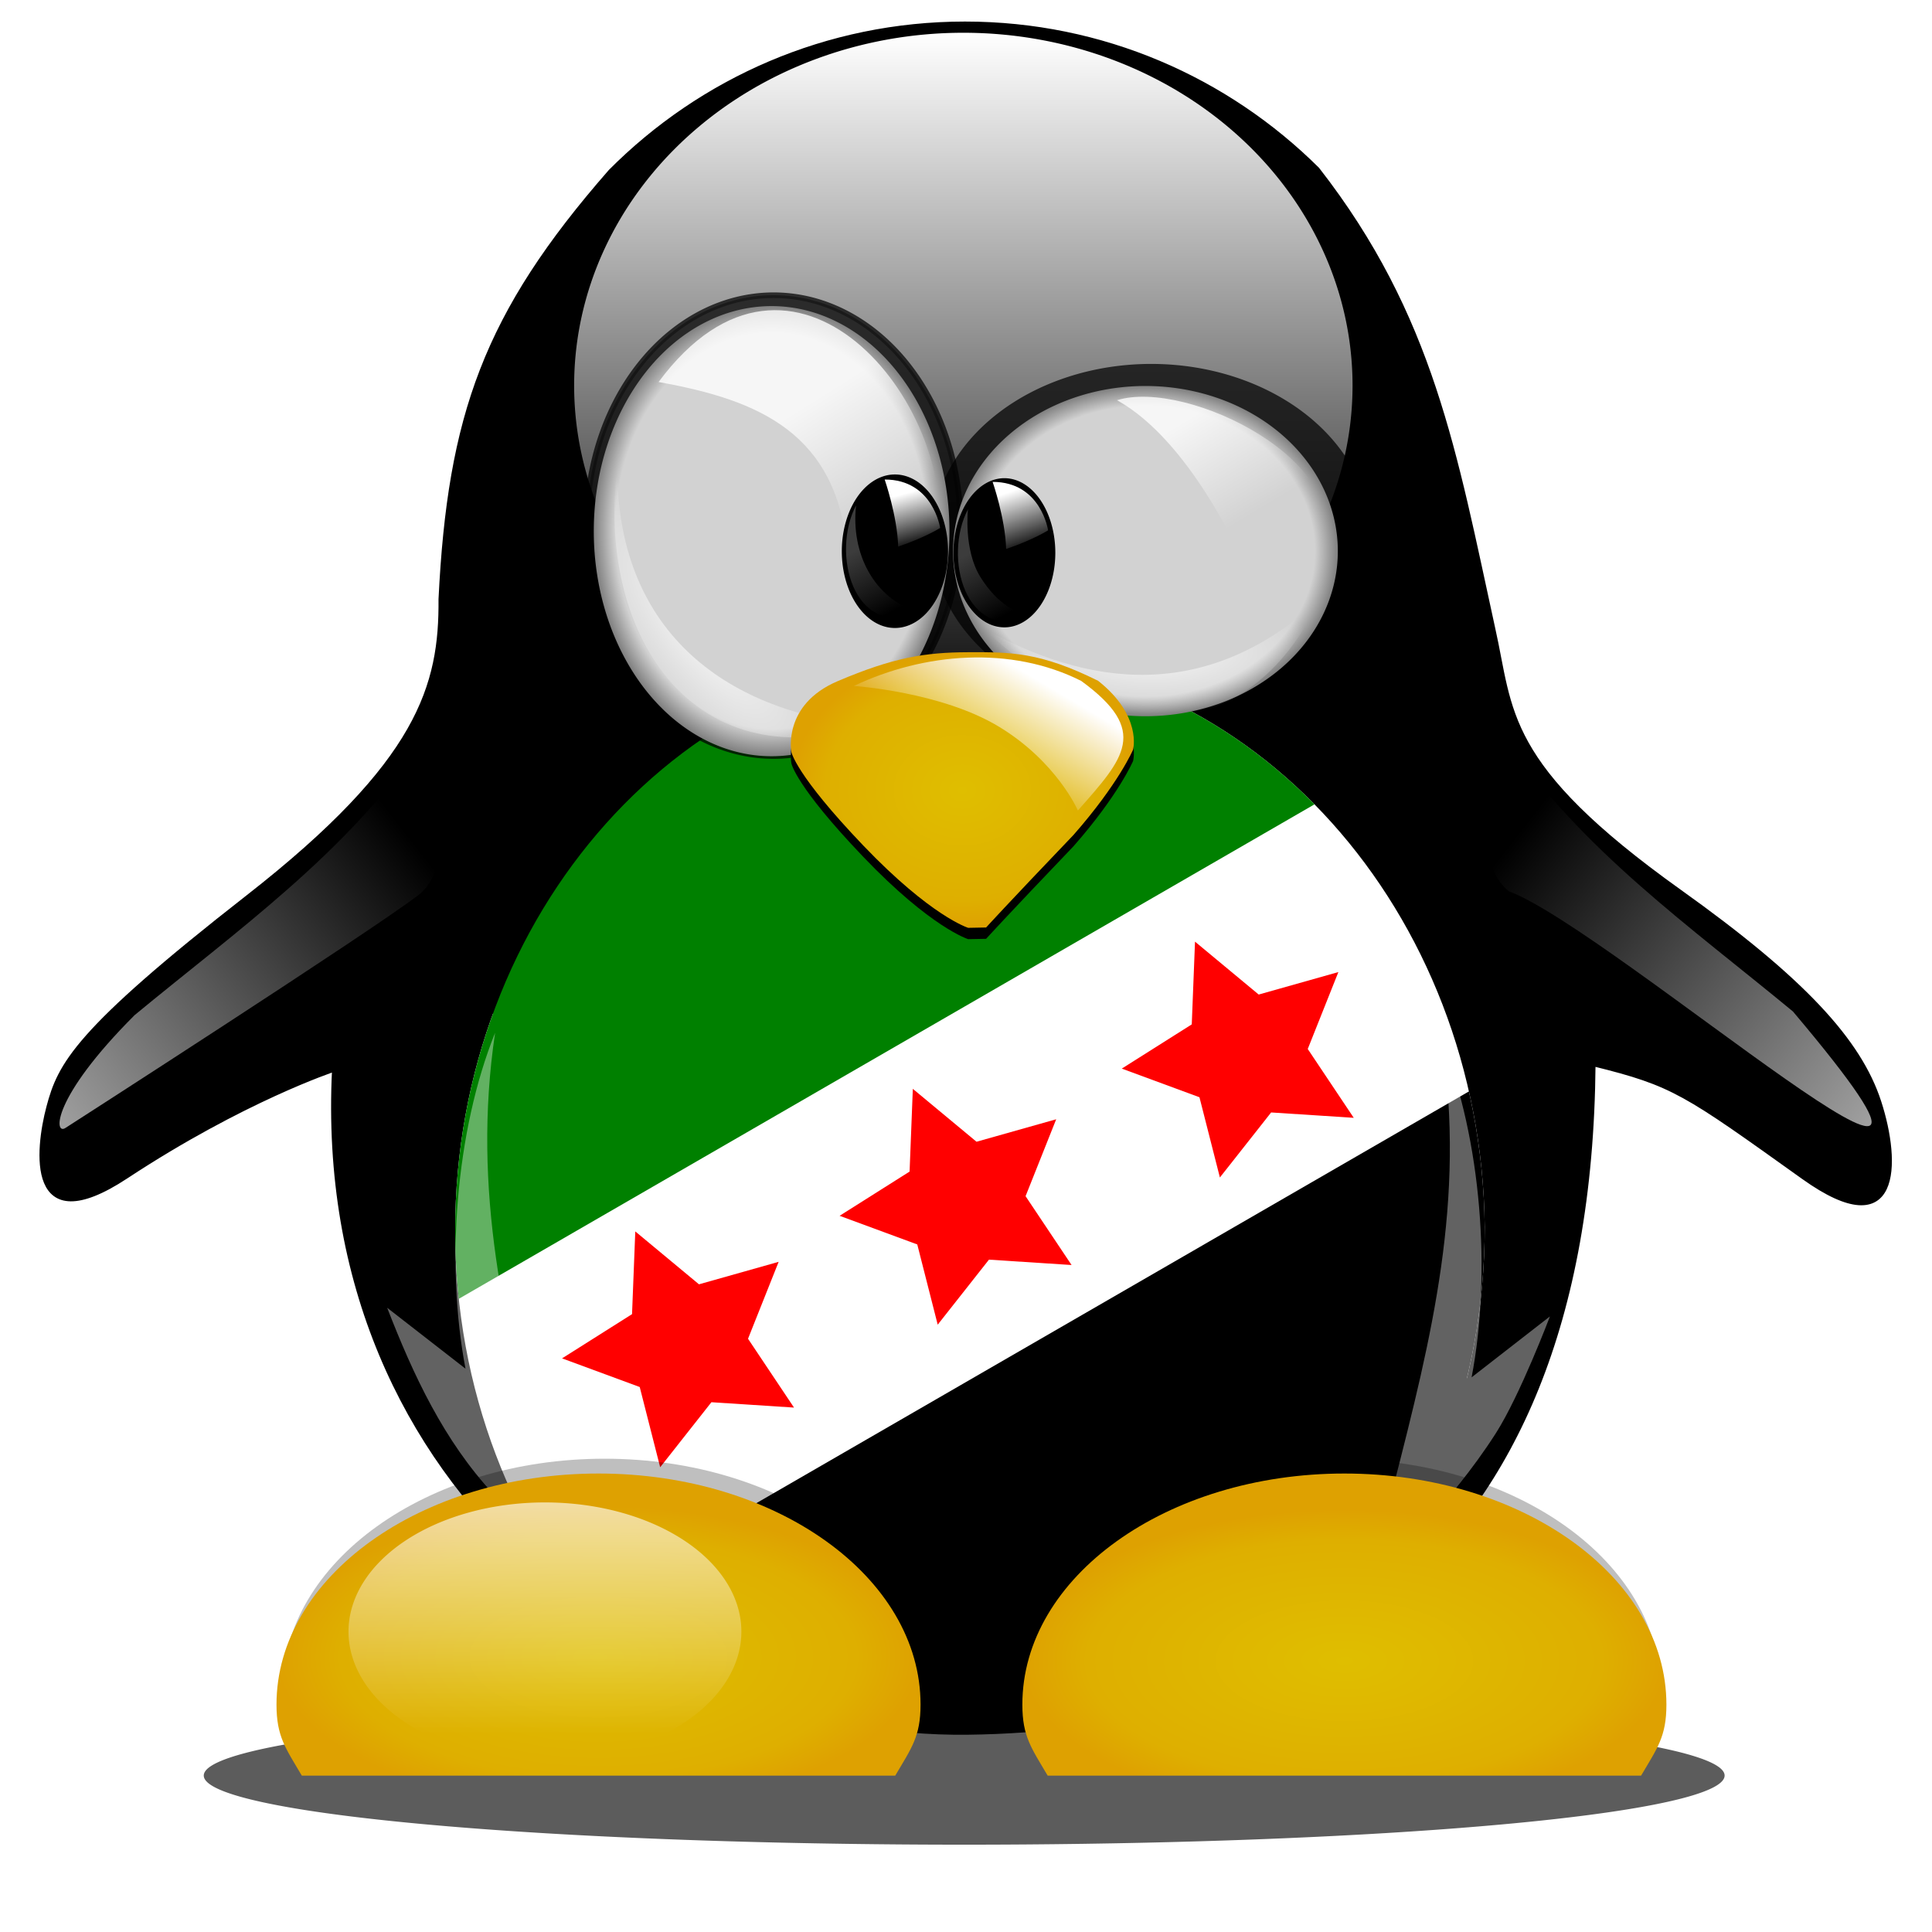 <?xml version="1.0"?>
<svg xmlns:rdf="http://www.w3.org/1999/02/22-rdf-syntax-ns#" xmlns="http://www.w3.org/2000/svg" xmlns:cc="http://creativecommons.org/ns#" xmlns:xlink="http://www.w3.org/1999/xlink" xmlns:dc="http://purl.org/dc/elements/1.1/" id="svg2" viewBox="0 0 1024 1024" version="1.0">
 <title id="title3131">Syrian Tux</title>
 <defs id="defs4">
  <linearGradient id="linearGradient3820">
   <stop id="stop3822" stop-color="#3c3c3c" offset="0"/>
   <stop id="stop3824" stop-color="#3c3c3c" stop-opacity="0" offset="1"/>
  </linearGradient>
  <linearGradient id="linearGradient3420">
   <stop id="stop3422" stop-color="#dfbe00" offset="0"/>
   <stop id="stop3436" stop-color="#deaf00" offset="0.8"/>
   <stop id="stop3424" stop-color="#dea101" offset="1"/>
  </linearGradient>
  <linearGradient id="linearGradient3396">
   <stop id="stop3398" stop-color="#fff" offset="0"/>
   <stop id="stop3400" stop-color="#fff" stop-opacity="0" offset="1"/>
  </linearGradient>
  <linearGradient id="linearGradient3303">
   <stop id="stop3305" stop-color="#d2d2d2" offset="0"/>
   <stop id="stop3311" stop-color="#d2d2d2" offset=".88"/>
   <stop id="stop3307" stop-color="#808080" offset="1"/>
  </linearGradient>
  <radialGradient id="radialGradient3309" xlink:href="#linearGradient3303" gradientUnits="userSpaceOnUse" cy="269.02" cx="430.04" gradientTransform="matrix(1,0,0,1.262,0,-70.617)" r="77.137"/>
  <radialGradient id="radialGradient3319" xlink:href="#linearGradient3303" gradientUnits="userSpaceOnUse" cy="306.62" cx="615.17" gradientTransform="matrix(1 0 0 1.025 0 -7.665)" r="77.137"/>
  <linearGradient id="linearGradient3360" y2="360.62" gradientUnits="userSpaceOnUse" x2="1510.9" y1="-9.642" x1="1510.9">
   <stop id="stop3287" stop-color="#fff" offset="0"/>
   <stop id="stop3289" stop-color="#fff" stop-opacity="0" offset="1"/>
  </linearGradient>
  <linearGradient id="linearGradient3608" y2="888.87" xlink:href="#linearGradient3396" gradientUnits="userSpaceOnUse" x2="1304.6" y1="806.09" x1="1304.6"/>
  <filter id="filter3794" height="1.72" width="1.065" y="-.36" x="-.033">
   <feGaussianBlur id="feGaussianBlur3796" stdDeviation="10.992"/>
  </filter>
  <linearGradient id="linearGradient2913" y2="303.34" xlink:href="#linearGradient3820" gradientUnits="userSpaceOnUse" x2="1484.5" gradientTransform="translate(-955.35 24.576)" y1="270" x1="1466.7"/>
  <linearGradient id="linearGradient2916" y2="262.63" xlink:href="#linearGradient3396" gradientUnits="userSpaceOnUse" x2="1508.4" gradientTransform="translate(-961.8 28.335)" y1="231.99" x1="1498.2"/>
  <linearGradient id="linearGradient2919" y2="303.34" xlink:href="#linearGradient3820" gradientUnits="userSpaceOnUse" x2="1484.5" gradientTransform="translate(-1014.7 22.488)" y1="270" x1="1466.7"/>
  <linearGradient id="linearGradient2922" y2="262.63" xlink:href="#linearGradient3396" gradientUnits="userSpaceOnUse" x2="1506.4" gradientTransform="translate(-1019 27.082)" y1="234.5" x1="1498.6"/>
  <linearGradient id="linearGradient2928" y2="401.18" xlink:href="#linearGradient3396" gradientUnits="userSpaceOnUse" x2="1242.6" gradientTransform="matrix(-1 0 0 1 2045.6 42.426)" y1="638.37" x1="938.65"/>
  <linearGradient id="linearGradient2931" y2="401.18" xlink:href="#linearGradient3396" gradientUnits="userSpaceOnUse" x2="1242.6" gradientTransform="translate(-1024,44.354)" y1="638.37" x1="938.65"/>
  <linearGradient id="linearGradient2937" y2="393.51" xlink:href="#linearGradient3396" gradientUnits="userSpaceOnUse" x2="1532.6" gradientTransform="translate(-1003.4 24.993)" y1="341.23" x1="1563.5"/>
  <radialGradient id="radialGradient2940" xlink:href="#linearGradient3420" gradientUnits="userSpaceOnUse" cy="418.72" cx="510.07" gradientTransform="matrix(1 -9.7786e-8 7.8572e-8 .804 0 82.275)" r="90.912"/>
  <radialGradient id="radialGradient2943" xlink:href="#linearGradient3396" gradientUnits="userSpaceOnUse" cy="319.54" cx="1619.9" gradientTransform="matrix(-.752 -.931 .359 -.248 1476.1 1923.8)" r="89.638"/>
  <radialGradient id="radialGradient2946" xlink:href="#linearGradient3396" gradientUnits="userSpaceOnUse" cy="319.54" cx="1619.9" gradientTransform="matrix(-1 -9.1744e-7 3.3119e-7 -0.361 2230.4 461.02)" r="89.638"/>
  <linearGradient id="linearGradient2949" y2="249.2" xlink:href="#linearGradient3396" gradientUnits="userSpaceOnUse" x2="1664.2" gradientTransform="translate(-1006.6 26.998)" y1="197.06" x1="1632.9"/>
  <linearGradient id="linearGradient2953" y2="237.22" xlink:href="#linearGradient3396" gradientUnits="userSpaceOnUse" x2="1487.2" gradientTransform="translate(-1012.4 30.855)" y1="177.43" x1="1449.7"/>
  <radialGradient id="radialGradient2961" xlink:href="#linearGradient3420" gradientUnits="userSpaceOnUse" cy="898.07" cx="317.23" gradientTransform="matrix(1 0 0 .469 0 457.16)" r="170.68"/>
  <radialGradient id="radialGradient2965" xlink:href="#linearGradient3420" gradientUnits="userSpaceOnUse" cy="902.18" cx="712.56" gradientTransform="matrix(1 0 0 .469 0 457.16)" r="170.68"/>
  <filter id="filter3758">
   <feGaussianBlur id="feGaussianBlur3760" stdDeviation="3.359"/>
  </filter>
  <filter id="filter3762">
   <feGaussianBlur id="feGaussianBlur3764" stdDeviation="3.486"/>
  </filter>
  <filter id="filter3766">
   <feGaussianBlur id="feGaussianBlur3768" stdDeviation="7.51"/>
  </filter>
  <filter id="filter3770">
   <feGaussianBlur id="feGaussianBlur3772" stdDeviation="4.038"/>
  </filter>
  <filter id="filter3774">
   <feGaussianBlur id="feGaussianBlur3776" stdDeviation="4.038"/>
  </filter>
  <filter id="filter3778">
   <feGaussianBlur id="feGaussianBlur3780" stdDeviation="3.275"/>
  </filter>
  <filter id="filter3782">
   <feGaussianBlur id="feGaussianBlur3784" stdDeviation="3.275"/>
  </filter>
  <filter id="filter3786">
   <feGaussianBlur id="feGaussianBlur3788" stdDeviation="2.458"/>
  </filter>
  <filter id="filter3795">
   <feGaussianBlur id="feGaussianBlur3797" stdDeviation="2.458"/>
  </filter>
  <filter id="filter3799">
   <feGaussianBlur id="feGaussianBlur3801" stdDeviation="2.233"/>
  </filter>
  <filter id="filter3734" height="1.269" width="1.216" y="-.135" x="-.108">
   <feGaussianBlur id="feGaussianBlur3736" stdDeviation="8.198"/>
  </filter>
  <filter id="filter3738">
   <feGaussianBlur id="feGaussianBlur3740" stdDeviation="6.244"/>
  </filter>
  <filter id="filter3742">
   <feGaussianBlur id="feGaussianBlur3744" stdDeviation="6.268"/>
  </filter>
  <clipPath id="clipPath4033" clipPathUnits="userSpaceOnUse">
   <path id="path4035" d="m-465.63 643.58c-58.489 101.31-149.47 173.98-247.27 206.1-97.796 32.118-443.27-167.34-464.35-268.09-21.083-100.75-4.884-213.75 53.605-315.06 116.98-202.61 359.04-282.11 540.31-177.45 179.93 103.88 231.71 352.2 117.7 554.5z" fill-rule="evenodd" fill="url(#linearGradient4037)"/>
  </clipPath>
  <linearGradient id="linearGradient4037" y2="600.03" gradientUnits="userSpaceOnUse" x2="513.85" gradientTransform="matrix(1.204 .695 -.674 1.168 -967.78 -673.23)" y1="457.32" x1="513.85">
   <stop id="stop3616" stop-color="#fff" offset="0"/>
   <stop id="stop3618" stop-color="#bebebe" offset="1"/>
  </linearGradient>
 </defs>
 <g id="layer1">
  <path id="path3161" d="m177.14 566.86c-11.36 226.84 173.5 353.35 335.72 351.43 162.21-1.93 329.4-78.33 331.66-354.29 42.837 10.586 48.378 14.971 111.43 60 50.746 36.242 50.607-7.435 40-40-10.491-32.208-40.111-64.596-105.71-111.43-94.429-67.411-88.968-95.546-98.929-139.66-20.265-92.627-32.292-165.23-93.069-243.21-48.014-47.713-114.01-77.131-186.81-77.131-73.337 0-139.77 29.92-187.86 78.273-66.347 75.76-85.217 129.71-89.998 226.72 0.348 45.802-10.713 86.435-102.14 157.86-91.429 71.429-99.712 88.827-105.71 111.43-5.966 22.462-11.227 71.228 41.071 36.788 62.13-40.91 110.35-56.78 110.35-56.78z" fill-rule="evenodd" stroke="#000" stroke-width="2.3"/>
  <g id="g3957" clip-path="url(#clipPath4033)" transform="matrix(.623 -.36 .36 .623 845.33 81.659)">
   <rect id="rect3959" height="591.32" width="975.68" y="142.23" x="-1266.1" fill="#fff"/>
   <path id="path3961" fill="#f00" transform="translate(-270.84 -447.9)" d="m-701.93 952.22-50.715-33.864-56.648 22.58 16.535-58.698-38.98-46.898 60.934-2.413 32.557-51.564 21.125 57.206 59.101 15.029-47.879 37.769z"/>
   <rect id="rect3963" height="360.58" width="975.68" y="-49.177" x="-1266.1" fill="#008000"/>
   <rect id="rect3965" height="346.22" width="975.68" y="551.4" x="-1266.1"/>
   <use id="use3969" xlink:href="#path3890" transform="translate(295.32)" height="1024" width="1024" y="0" x="0"/>
   <use id="use3971" xlink:href="#path3890" transform="translate(529.54 10.115)" height="1024" width="1024" y="0" x="0"/>
  </g>
  <path id="path3764" opacity=".8" d="m914.08 941.08a403.04 36.64 0 1 1 0 -0.001" fill-rule="evenodd" filter="url(#filter3794)"/>
  <path id="path3358" d="m1700.9 175.49a189.95 185.13 0 1 1 0 -0.003" fill-rule="evenodd" transform="matrix(1.086 0 0 1.01 -1130.3 27.099)" filter="url(#filter3766)" fill="url(#linearGradient3360)"/>
  <rect id="rect3326" height="374.12" width="412.69" y="17.356" x="304.69" fill="none"/>
  <path id="path3760" d="m262.41 547.4c-12.495 84.305 5.216 155.82 25.829 236.15l-26.751 8.302c-26.242-28.289-42.488-63.105-56.27-98.703l41.51 32.286c-10.566-55.106-5.242-126.05 15.682-178.03z" fill-rule="evenodd" fill-opacity=".386" filter="url(#filter3782)" fill="#fff"/>
  <path id="path3762" d="m764.3 551.98c12.495 84.305-5.216 155.82-25.829 236.15l26.751 8.302s14.759-16.604 27.674-36.898c12.914-20.294 28.596-61.804 28.596-61.804l-41.51 32.286c10.566-55.106 5.242-126.05-15.682-178.03z" fill-rule="evenodd" fill-opacity=".386" filter="url(#filter3778)" fill="#fff"/>
  <path id="path3740" opacity=".5" d="m880.17 895.76c0 16.9-4.779 23.005-13.42 37.655h-314.52c-8.64-14.65-13.42-20.754-13.42-37.655 0-67.602 76.464-122.47 170.68-122.47 94.213 0 170.68 54.864 170.68 122.46" fill-rule="evenodd" filter="url(#filter3738)"/>
  <path id="path3193" d="m883.23 903.47c0 16.9-4.779 23.005-13.42 37.655h-314.52c-8.64-14.65-13.42-20.754-13.42-37.655 0-67.602 76.464-122.47 170.68-122.47 94.213 0 170.68 54.864 170.68 122.46" fill-rule="evenodd" fill="url(#radialGradient2965)"/>
  <path id="path3622" opacity=".5" d="m491.12 895.62c0 16.9-4.779 23.005-13.42 37.655h-314.52c-8.64-14.65-13.42-20.754-13.42-37.655 0-67.602 76.464-122.47 170.68-122.47 94.213 0 170.68 54.864 170.68 122.46" fill-rule="evenodd" filter="url(#filter3742)"/>
  <path id="path3200" d="m487.91 903.47c0 16.9-4.779 23.005-13.42 37.655h-314.52c-8.64-14.65-13.42-20.754-13.42-37.655 0-67.602 76.464-122.47 170.68-122.47 94.213 0 170.68 54.864 170.68 122.46" fill-rule="evenodd" fill="url(#radialGradient2961)"/>
  <path id="path3227" opacity=".85" d="m700.02 299.87a82.923 83.887 0 1 1 0 -0.001" fill-rule="evenodd" transform="matrix(1.405 0 0 1.101 -256.83 -44.909)" filter="url(#filter3758)"/>
  <path id="path3213" opacity=".85" d="m507.18 269.02a77.137 97.386 0 1 1 0 -0.002" fill-rule="evenodd" transform="matrix(1.284 0 0 1.254 -142.16 -58.756)" filter="url(#filter3762)" stroke="#000" stroke-width="2.365"/>
  <path id="path3215" d="m507.18 269.02a77.137 97.386 0 1 1 0 -0.002" fill-rule="evenodd" transform="matrix(1.222 0 0 1.225 -116.54 -48.017)" fill="url(#radialGradient3309)"/>
  <path id="path3229" d="m692.31 306.62a77.137 79.066 0 1 1 0 -0.001" fill-rule="evenodd" transform="matrix(1.322 0 0 1.107 -206.15 -47.326)" fill="url(#radialGradient3319)"/>
  <path id="path3231" d="m509.11 296.02a26.998 39.533 0 1 1 0 -0.001" fill-rule="evenodd" transform="translate(50.23 -3.036)"/>
  <path id="path3328" opacity=".8" d="m349.05 202.49c71.261-96.101 158.46 11.278 148.13 84.153-23.459 17.248-47.847 6.484-47.847 6.484-5.527-63.282-46.322-81.024-100.28-90.637z" fill-rule="evenodd" fill="url(#linearGradient2953)"/>
  <path id="path3217" d="m509.11 296.02a26.998 39.533 0 1 1 0 -0.001" fill-rule="evenodd" transform="translate(-7.785 -3.857)" stroke="#000" stroke-width="2.3"/>
  <path id="path3374" opacity=".8" d="m592.03 212.13c37.013-11.592 128.95 33.514 107.99 80.994l-42.426 1.928s-26.998-61.71-65.567-82.923z" fill-rule="evenodd" fill="url(#linearGradient2949)"/>
  <path id="path3384" opacity=".8" d="m521.43 333.13c64.02 35.534 123.85 34.326 178.28-15.62-36.488 76.202-107.4 83.49-178.28 15.62z" fill-rule="evenodd" fill="url(#radialGradient2946)"/>
  <path id="path3402" opacity=".8" d="m327.23 247.76c-0.554 84.739 55.062 129.31 132.36 136.76-94.766 29.842-143.51-51.316-132.36-136.76z" fill-rule="evenodd" fill="url(#radialGradient2943)"/>
  <path id="path2952" d="m513.15 497.77l9.507-0.179s10.343-11.44 46.297-49.028c23.969-27.238 31.596-45.215 31.596-45.215s4.903-17.977-18.522-36.499c-30.744-15.265-46.297-15.253-69.027-15.164-22.73 0.089-39.61 2.813-69.027 15.343-29.417 12.529-24.514 37.588-24.514 37.588s2.179 11.985 38.133 49.573 55.557 43.58 55.557 43.58z" filter="url(#filter3734)"/>
  <path id="path3202" d="m513.15 491.77l9.507-0.179s10.343-11.44 46.297-49.028c23.969-27.238 31.596-45.215 31.596-45.215s4.903-17.977-18.522-36.499c-30.744-15.265-46.297-15.253-69.027-15.164-22.73 0.089-39.61 2.813-69.027 15.343-29.417 12.529-24.514 37.588-24.514 37.588s2.179 11.985 38.133 49.573 55.557 43.58 55.557 43.58z" fill-rule="evenodd" fill="url(#radialGradient2940)"/>
  <path id="path3406" d="m452.56 363.57s46.522 3.102 77.094 21.71c30.572 18.609 41.648 44.307 41.648 44.307 24.635-27.925 38.116-42.196 1.772-68.676-37.355-18.836-83.277-14.983-120.51 2.658z" fill-rule="evenodd" filter="url(#filter3799)" fill="url(#linearGradient2937)"/>
  <path id="path3600" opacity=".8" d="m1382.7 852.37a78.102 46.282 0 1 1 0 -0.001" fill-rule="evenodd" transform="matrix(1.333 0 0 1.479 -1450.2 -395.89)" filter="url(#filter3795)" fill="url(#linearGradient3608)"/>
  <path id="path3610" opacity=".8" d="m1382.7 852.37a78.102 46.282 0 1 1 0 -0.001" fill-rule="evenodd" transform="matrix(1.333 0 0 1.479 -1000.9 -395.89)" filter="url(#filter3786)" fill="url(#linearGradient3608)"/>
  <path id="path3742" d="m34.712 597.82s161.99-104.14 187.06-123.42c25.07-19.284 1.929-80.994 1.929-80.994-40.415 59.128-97.848 99.587-152.35 144.63-44.354 44.354-42.727 63.884-36.64 59.782z" fill-rule="evenodd" filter="url(#filter3774)" fill="url(#linearGradient2931)"/>
  <path id="path3754" d="m799.88 472.47c-25.07-19.284-1.929-80.994-1.929-80.994 40.415 59.128 97.848 99.587 152.35 144.63 134.71 159.56-95.396-43.1-150.42-63.638z" fill-rule="evenodd" filter="url(#filter3770)" fill="url(#linearGradient2928)"/>
  <path id="path3828" d="m468.9 254.15s6.668 19.263 7.162 35.562c14.57-4.939 22.226-9.878 22.226-9.878s-3.704-25.683-29.388-25.683z" fill-rule="evenodd" fill="url(#linearGradient2922)"/>
  <path id="path3830" d="m453.74 267.83c-2.839 25.014 9.115 49.828 34.08 57.047-35.97 14.245-47.291-32.087-34.08-57.047z" fill-rule="evenodd" fill="url(#linearGradient2919)"/>
  <path id="path3836" d="m526.12 255.41s6.668 19.263 7.162 35.562c14.57-4.939 22.226-9.878 22.226-9.878s-3.704-25.683-29.388-25.683z" fill-rule="evenodd" fill="url(#linearGradient2916)"/>
  <path id="path3838" d="m513.05 269.92s-2.47 21.485 6.668 36.056c9.137 14.57 19.51 19.263 27.412 20.991-35.97 14.245-47.291-32.087-34.08-57.047z" fill-rule="evenodd" fill="url(#linearGradient2913)"/>
  <g id="g3948" transform="translate(1290.4 -766.17)">
   <rect id="rect3886" height="591.32" width="975.68" y="142.23" x="-1266.1" fill="#fff"/>
   <path id="path3890" fill="#f00" transform="translate(-336.6 -436.54)" d="m-701.93 952.22-50.715-33.864-56.648 22.58 16.535-58.698-38.98-46.898 60.934-2.413 32.557-51.564 21.125 57.206 59.101 15.029-47.879 37.769z"/>
   <rect id="rect3892" height="169.17" width="975.68" y="142.23" x="-1266.1" fill="#008000"/>
   <rect id="rect3894" height="182.16" width="975.68" y="551.4" x="-1266.1"/>
   <use id="use3942" xlink:href="#path3890" height="1024" width="1024" y="0" x="0"/>
   <use id="use3944" xlink:href="#path3890" transform="translate(295.32)" height="1024" width="1024" y="0" x="0"/>
   <use id="use3946" xlink:href="#path3890" transform="translate(590.64)" height="1024" width="1024" y="0" x="0"/>
  </g>
 </g>
</svg>
